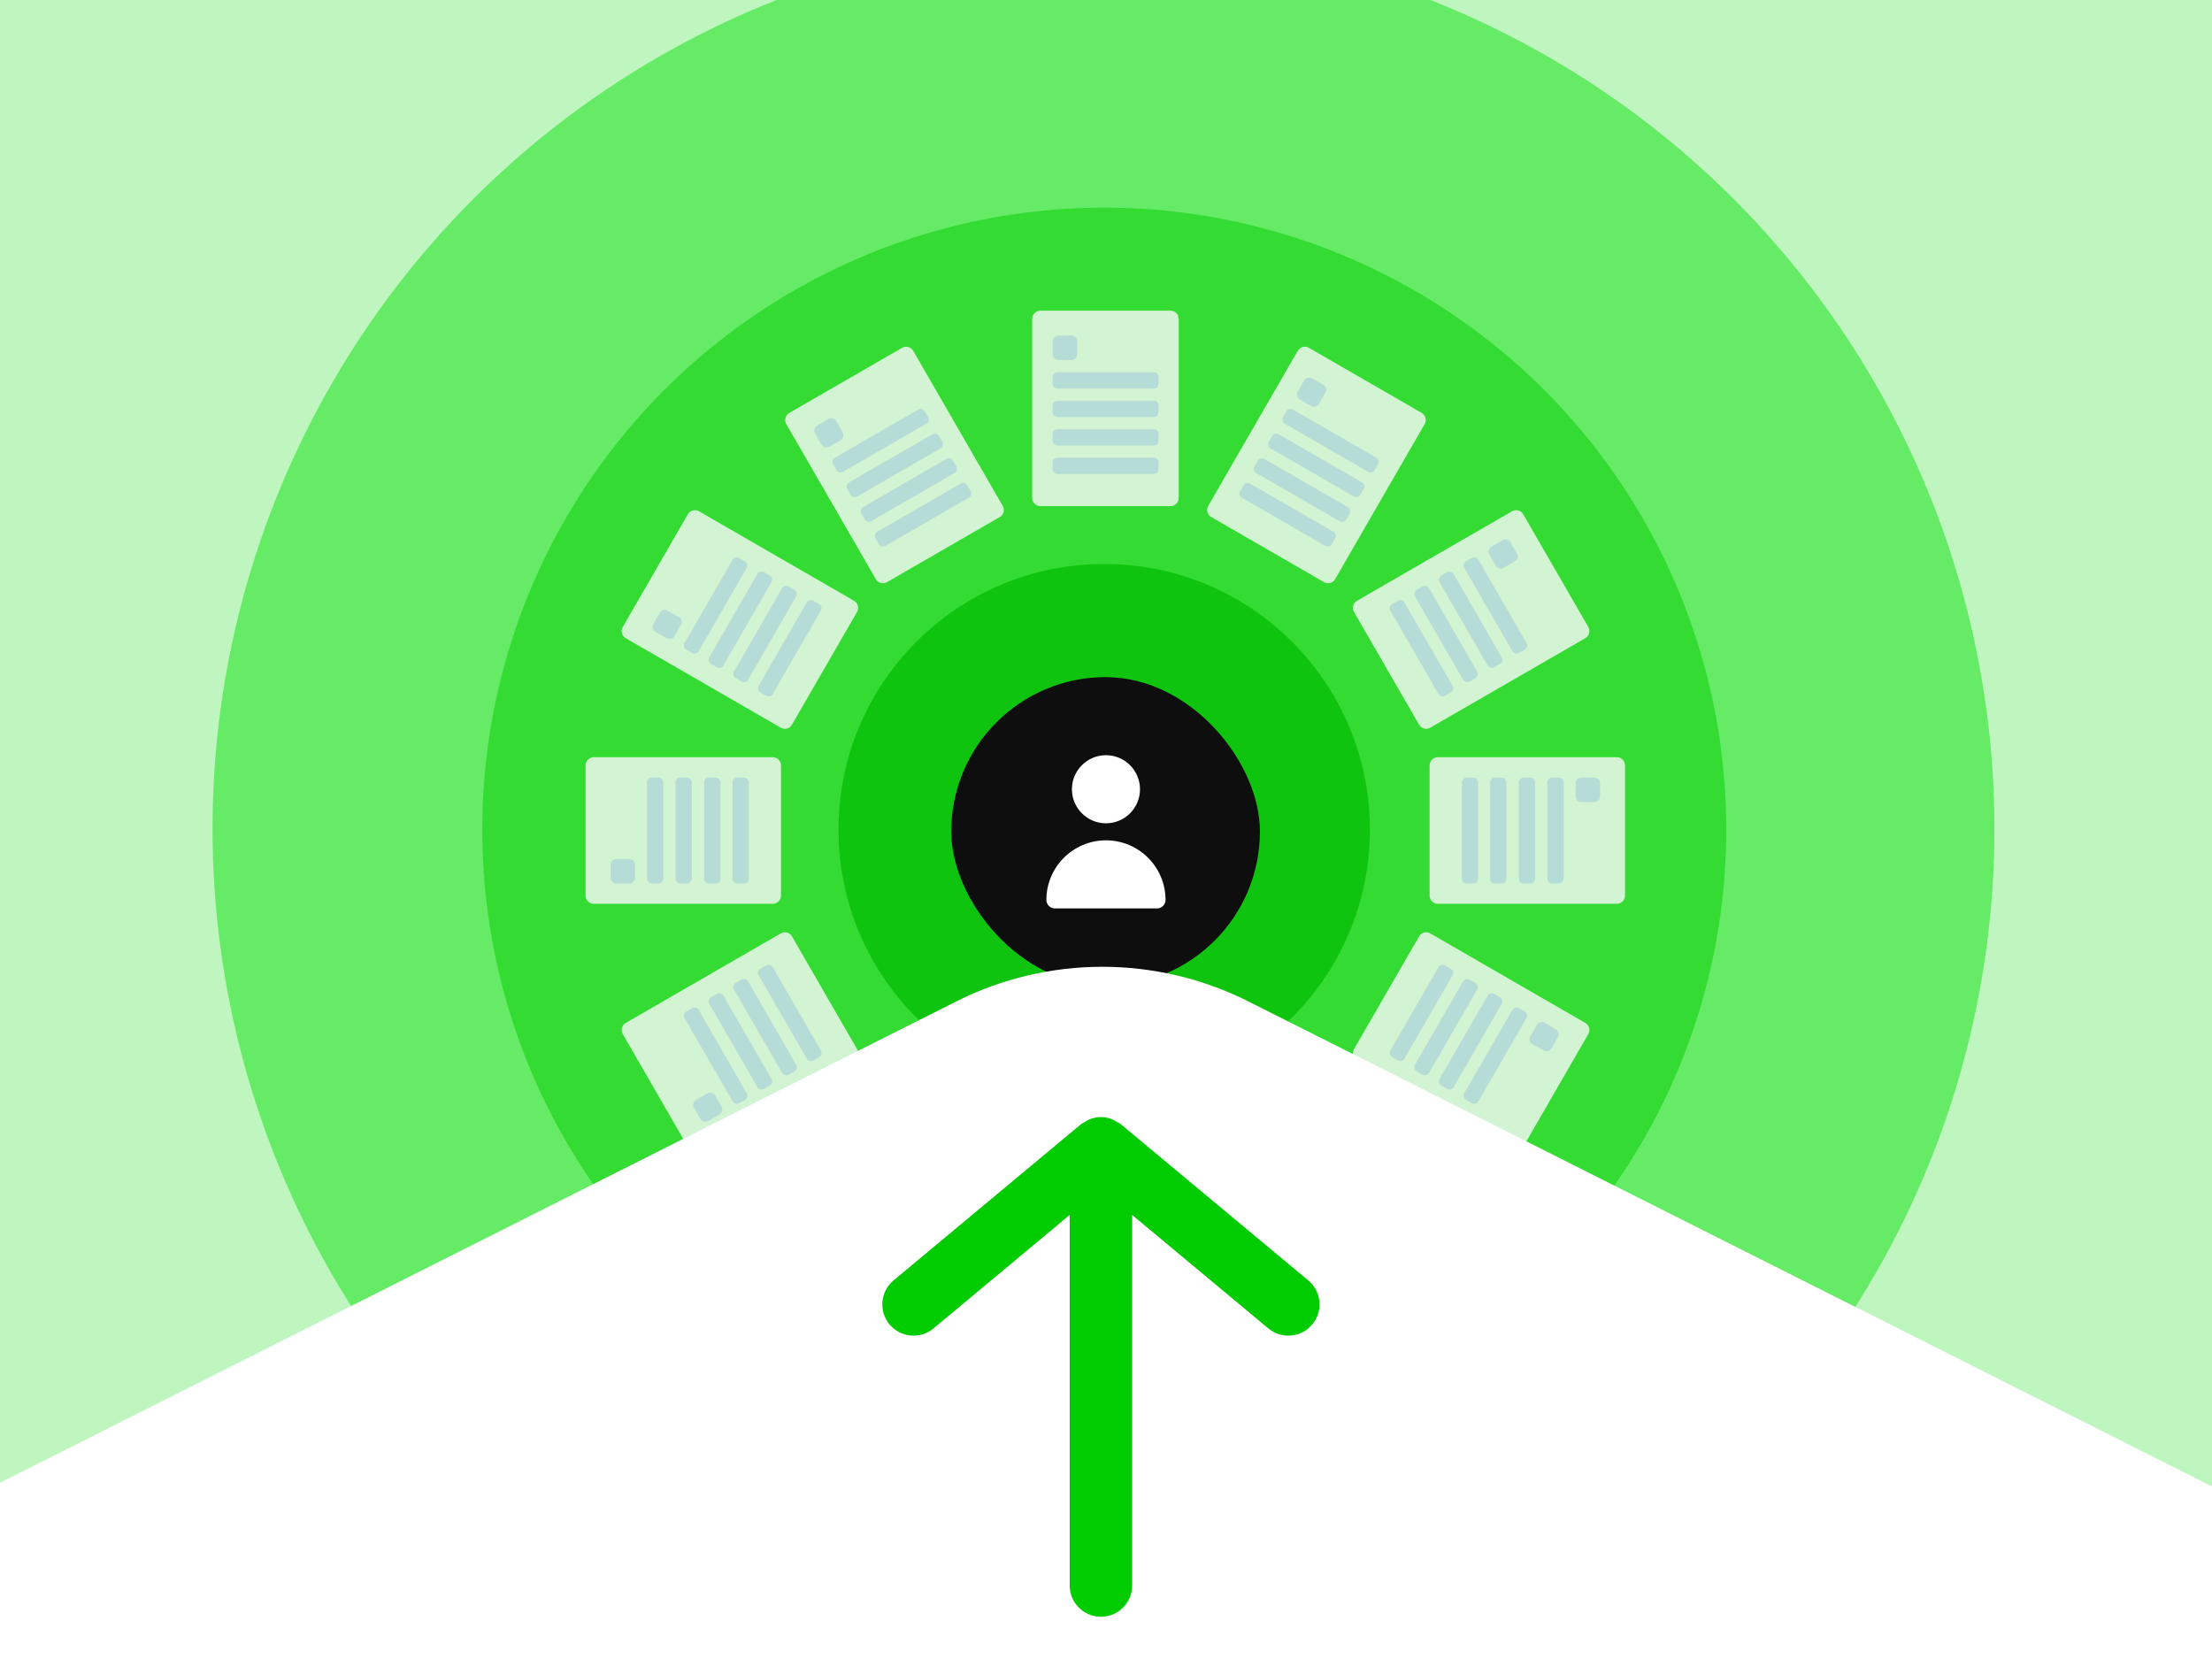 <svg width="540" height="405" viewBox="0 0 540 405" fill="none" xmlns="http://www.w3.org/2000/svg">
<rect x="0" y="0" width="540" height="405" fill="#333333" stroke="none"/>
<g clip-path="url(#clip0_2298_22598)">
<rect width="540" height="405" fill="#BFF6BF"/>
<circle cx="269.385" cy="202.333" r="217.502" fill="#66EB66"/>
<circle opacity="0.5" cx="269.578" cy="202.535" r="151.841" fill="#00CC00"/>
<circle opacity="0.7" cx="269.562" cy="202.542" r="64.861" fill="#00BB00"/>
<g opacity="0.8">
<path d="M285.765 75.85H253.963C252.866 75.85 251.977 76.739 251.977 77.836V121.565C251.977 122.662 252.866 123.552 253.963 123.552H285.765C286.862 123.552 287.752 122.662 287.752 121.565V77.836C287.752 76.739 286.862 75.85 285.765 75.85Z" fill="#FAFAFA"/>
<path d="M261.574 81.918H258.396C257.627 81.918 257.004 82.541 257.004 83.31V86.488C257.004 87.257 257.627 87.88 258.396 87.88H261.574C262.343 87.88 262.966 87.257 262.966 86.488V83.31C262.966 82.541 262.343 81.918 261.574 81.918Z" fill="#D6DCFF"/>
<path d="M281.675 90.863H258.17C257.526 90.863 257.004 91.385 257.004 92.03V93.672C257.004 94.317 257.526 94.839 258.17 94.839H281.675C282.319 94.839 282.841 94.317 282.841 93.672V92.03C282.841 91.385 282.319 90.863 281.675 90.863Z" fill="#D6DCFF"/>
<path d="M281.675 97.828H258.17C257.526 97.828 257.004 98.35 257.004 98.995V100.637C257.004 101.282 257.526 101.804 258.17 101.804H281.675C282.319 101.804 282.841 101.282 282.841 100.637V98.995C282.841 98.35 282.319 97.828 281.675 97.828Z" fill="#D6DCFF"/>
<path d="M281.675 104.777H258.17C257.526 104.777 257.004 105.3 257.004 105.944V107.587C257.004 108.231 257.526 108.753 258.17 108.753H281.675C282.319 108.753 282.841 108.231 282.841 107.587V105.944C282.841 105.3 282.319 104.777 281.675 104.777Z" fill="#D6DCFF"/>
<path d="M281.675 111.727H258.17C257.526 111.727 257.004 112.249 257.004 112.893V114.536C257.004 115.18 257.526 115.702 258.17 115.702H281.675C282.319 115.702 282.841 115.18 282.841 114.536V112.893C282.841 112.249 282.319 111.727 281.675 111.727Z" fill="#D6DCFF"/>
<path d="M285.765 281.955H253.963C252.866 281.955 251.977 282.844 251.977 283.941V327.671C251.977 328.768 252.866 329.657 253.963 329.657H285.765C286.862 329.657 287.752 328.768 287.752 327.671V283.941C287.752 282.844 286.862 281.955 285.765 281.955Z" fill="#D6DCFF"/>
<path d="M281.363 317.613H278.185C277.416 317.613 276.793 318.236 276.793 319.005V322.183C276.793 322.952 277.416 323.575 278.185 323.575H281.363C282.132 323.575 282.755 322.952 282.755 322.183V319.005C282.755 318.236 282.132 317.613 281.363 317.613Z" fill="#ACB8FF"/>
<path d="M281.675 310.67H258.17C257.526 310.67 257.004 311.192 257.004 311.836V313.479C257.004 314.123 257.526 314.646 258.17 314.646H281.675C282.319 314.646 282.841 314.123 282.841 313.479V311.836C282.841 311.192 282.319 310.67 281.675 310.67Z" fill="#ACB8FF"/>
<path d="M281.675 303.715H258.17C257.526 303.715 257.004 304.237 257.004 304.881V306.524C257.004 307.168 257.526 307.69 258.17 307.69H281.675C282.319 307.69 282.841 307.168 282.841 306.524V304.881C282.841 304.237 282.319 303.715 281.675 303.715Z" fill="#ACB8FF"/>
<path d="M281.675 296.75H258.17C257.526 296.75 257.004 297.272 257.004 297.916V299.559C257.004 300.203 257.526 300.726 258.17 300.726H281.675C282.319 300.726 282.841 300.203 282.841 299.559V297.916C282.841 297.272 282.319 296.75 281.675 296.75Z" fill="#ACB8FF"/>
<path d="M281.675 289.781H258.17C257.526 289.781 257.004 290.304 257.004 290.948V292.59C257.004 293.235 257.526 293.757 258.17 293.757H281.675C282.319 293.757 282.841 293.235 282.841 292.59V290.948C282.841 290.304 282.319 289.781 281.675 289.781Z" fill="#ACB8FF"/>
<path d="M220.217 84.91L192.675 100.811C191.725 101.36 191.4 102.575 191.948 103.525L213.813 141.396C214.361 142.346 215.576 142.671 216.526 142.123L244.068 126.222C245.018 125.673 245.344 124.458 244.795 123.508L222.931 85.637C222.382 84.687 221.167 84.362 220.217 84.91Z" fill="#FAFAFA"/>
<path d="M202.227 102.287L199.475 103.876C198.809 104.261 198.581 105.112 198.965 105.778L200.555 108.53C200.939 109.196 201.79 109.424 202.456 109.04L205.208 107.45C205.874 107.066 206.102 106.215 205.718 105.549L204.129 102.797C203.744 102.131 202.893 101.903 202.227 102.287Z" fill="#D6DCFF"/>
<path d="M224.161 99.987L203.805 111.739C203.247 112.061 203.056 112.775 203.378 113.332L204.199 114.755C204.522 115.313 205.235 115.504 205.793 115.182L226.148 103.43C226.706 103.108 226.898 102.394 226.575 101.836L225.754 100.414C225.432 99.856 224.719 99.665 224.161 99.987Z" fill="#D6DCFF"/>
<path d="M227.616 106.016L207.26 117.768C206.702 118.09 206.511 118.804 206.833 119.362L207.655 120.784C207.977 121.342 208.69 121.533 209.248 121.211L229.604 109.459C230.161 109.137 230.353 108.424 230.031 107.866L229.209 106.443C228.887 105.885 228.174 105.694 227.616 106.016Z" fill="#D6DCFF"/>
<path d="M231.061 112.028L210.706 123.78C210.148 124.102 209.956 124.816 210.279 125.373L211.1 126.796C211.422 127.354 212.135 127.545 212.693 127.223L233.049 115.471C233.607 115.149 233.798 114.435 233.476 113.877L232.654 112.455C232.332 111.897 231.619 111.706 231.061 112.028Z" fill="#D6DCFF"/>
<path d="M234.52 118.059L214.165 129.811C213.607 130.133 213.415 130.847 213.738 131.405L214.559 132.827C214.881 133.385 215.594 133.576 216.152 133.254L236.508 121.502C237.066 121.18 237.257 120.467 236.935 119.909L236.113 118.486C235.791 117.928 235.078 117.737 234.52 118.059Z" fill="#D6DCFF"/>
<path d="M323.221 263.402L295.679 279.304C294.729 279.852 294.404 281.067 294.952 282.017L316.817 319.888C317.365 320.838 318.58 321.163 319.53 320.615L347.072 304.714C348.022 304.165 348.348 302.95 347.799 302L325.934 264.13C325.386 263.179 324.171 262.854 323.221 263.402Z" fill="#D6DCFF"/>
<path d="M337.257 296.475L334.504 298.064C333.839 298.448 333.61 299.299 333.995 299.965L335.584 302.718C335.968 303.383 336.82 303.611 337.485 303.227L340.238 301.638C340.903 301.254 341.132 300.402 340.747 299.737L339.158 296.984C338.774 296.318 337.922 296.09 337.257 296.475Z" fill="#ACB8FF"/>
<path d="M333.997 290.344L313.641 302.096C313.083 302.419 312.892 303.132 313.214 303.69L314.035 305.112C314.358 305.67 315.071 305.862 315.629 305.539L335.984 293.787C336.542 293.465 336.733 292.752 336.411 292.194L335.59 290.771C335.268 290.213 334.555 290.022 333.997 290.344Z" fill="#ACB8FF"/>
<path d="M330.501 284.313L310.145 296.065C309.587 296.387 309.396 297.101 309.718 297.659L310.539 299.081C310.861 299.639 311.575 299.83 312.133 299.508L332.488 287.756C333.046 287.434 333.237 286.72 332.915 286.162L332.094 284.74C331.772 284.182 331.058 283.991 330.501 284.313Z" fill="#ACB8FF"/>
<path d="M327.032 278.286L306.676 290.038C306.118 290.36 305.927 291.073 306.249 291.631L307.071 293.054C307.393 293.612 308.106 293.803 308.664 293.481L329.02 281.729C329.577 281.406 329.769 280.693 329.447 280.135L328.625 278.713C328.303 278.155 327.59 277.963 327.032 278.286Z" fill="#ACB8FF"/>
<path d="M323.526 272.27L303.17 284.022C302.612 284.344 302.421 285.058 302.743 285.616L303.565 287.038C303.887 287.596 304.6 287.787 305.158 287.465L325.514 275.713C326.072 275.391 326.263 274.677 325.941 274.12L325.119 272.697C324.797 272.139 324.084 271.948 323.526 272.27Z" fill="#ACB8FF"/>
<path d="M167.918 125.535L152.017 153.077C151.468 154.027 151.794 155.242 152.744 155.79L190.614 177.655C191.565 178.203 192.779 177.878 193.328 176.928L209.229 149.386C209.778 148.436 209.452 147.221 208.502 146.672L170.631 124.808C169.681 124.259 168.466 124.585 167.918 125.535Z" fill="#FAFAFA"/>
<path d="M161.06 149.575L159.471 152.328C159.087 152.994 159.315 153.845 159.981 154.229L162.733 155.818C163.399 156.203 164.25 155.975 164.635 155.309L166.224 152.556C166.608 151.891 166.38 151.039 165.714 150.655L162.962 149.066C162.296 148.681 161.445 148.91 161.06 149.575Z" fill="#D6DCFF"/>
<path d="M178.861 136.636L167.109 156.992C166.787 157.55 166.978 158.263 167.536 158.585L168.958 159.407C169.516 159.729 170.23 159.537 170.552 158.98L182.304 138.624C182.626 138.066 182.435 137.353 181.877 137.031L180.454 136.209C179.896 135.887 179.183 136.078 178.861 136.636Z" fill="#D6DCFF"/>
<path d="M184.9 140.115L173.148 160.47C172.826 161.028 173.017 161.742 173.575 162.064L174.997 162.885C175.555 163.207 176.269 163.016 176.591 162.458L188.343 142.103C188.665 141.545 188.474 140.831 187.916 140.509L186.493 139.688C185.935 139.366 185.222 139.557 184.9 140.115Z" fill="#D6DCFF"/>
<path d="M190.931 143.599L179.179 163.955C178.857 164.513 179.048 165.226 179.606 165.548L181.029 166.369C181.586 166.692 182.3 166.5 182.622 165.942L194.374 145.587C194.696 145.029 194.505 144.316 193.947 143.993L192.525 143.172C191.967 142.85 191.253 143.041 190.931 143.599Z" fill="#D6DCFF"/>
<path d="M196.953 147.07L185.2 167.425C184.878 167.983 185.069 168.697 185.627 169.019L187.05 169.84C187.608 170.162 188.321 169.971 188.643 169.413L200.396 149.058C200.718 148.5 200.527 147.786 199.969 147.464L198.546 146.643C197.988 146.321 197.275 146.512 196.953 147.07Z" fill="#D6DCFF"/>
<path d="M346.433 228.586L330.532 256.127C329.984 257.077 330.309 258.292 331.259 258.841L369.13 280.706C370.08 281.254 371.295 280.929 371.844 279.978L387.745 252.437C388.293 251.487 387.968 250.272 387.018 249.723L349.147 227.859C348.197 227.31 346.982 227.636 346.433 228.586Z" fill="#FAFAFA"/>
<path d="M375.176 250.208L373.587 252.961C373.202 253.626 373.43 254.478 374.096 254.862L376.848 256.451C377.514 256.835 378.366 256.607 378.75 255.942L380.339 253.189C380.723 252.523 380.495 251.672 379.83 251.288L377.077 249.699C376.411 249.314 375.56 249.542 375.176 250.208Z" fill="#D6DCFF"/>
<path d="M369.212 246.539L357.46 266.894C357.138 267.452 357.329 268.165 357.887 268.488L359.31 269.309C359.868 269.631 360.581 269.44 360.903 268.882L372.655 248.526C372.978 247.968 372.786 247.255 372.229 246.933L370.806 246.112C370.248 245.789 369.535 245.981 369.212 246.539Z" fill="#D6DCFF"/>
<path d="M363.169 243.056L351.417 263.412C351.095 263.97 351.286 264.683 351.844 265.005L353.267 265.826C353.825 266.149 354.538 265.957 354.86 265.399L366.613 245.044C366.935 244.486 366.743 243.773 366.186 243.451L364.763 242.629C364.205 242.307 363.492 242.498 363.169 243.056Z" fill="#D6DCFF"/>
<path d="M357.169 239.576L345.417 259.931C345.095 260.489 345.286 261.203 345.844 261.525L347.267 262.346C347.825 262.668 348.538 262.477 348.86 261.919L360.613 241.564C360.935 241.006 360.743 240.292 360.186 239.97L358.763 239.149C358.205 238.827 357.492 239.018 357.169 239.576Z" fill="#D6DCFF"/>
<path d="M351.168 236.101L339.415 256.457C339.093 257.015 339.284 257.728 339.842 258.05L341.265 258.871C341.823 259.193 342.536 259.002 342.858 258.444L354.611 238.089C354.933 237.531 354.742 236.818 354.184 236.495L352.761 235.674C352.203 235.352 351.49 235.543 351.168 236.101Z" fill="#D6DCFF"/>
<path d="M188.667 184.857H144.938C143.841 184.857 142.951 185.747 142.951 186.844V218.646C142.951 219.743 143.841 220.633 144.938 220.633H188.667C189.764 220.633 190.653 219.743 190.653 218.646V186.844C190.653 185.747 189.764 184.857 188.667 184.857Z" fill="#FAFAFA"/>
<path d="M153.629 209.713H150.45C149.682 209.713 149.059 210.336 149.059 211.105V214.283C149.059 215.052 149.682 215.675 150.45 215.675H153.629C154.397 215.675 155.021 215.052 155.021 214.283V211.105C155.021 210.336 154.397 209.713 153.629 209.713Z" fill="#D6DCFF"/>
<path d="M160.758 189.826H159.116C158.471 189.826 157.949 190.348 157.949 190.993V214.497C157.949 215.141 158.471 215.664 159.116 215.664H160.758C161.403 215.664 161.925 215.141 161.925 214.497V190.993C161.925 190.348 161.403 189.826 160.758 189.826Z" fill="#D6DCFF"/>
<path d="M167.713 189.826H166.071C165.427 189.826 164.904 190.348 164.904 190.993V214.497C164.904 215.141 165.427 215.664 166.071 215.664H167.713C168.358 215.664 168.88 215.141 168.88 214.497V190.993C168.88 190.348 168.358 189.826 167.713 189.826Z" fill="#D6DCFF"/>
<path d="M174.706 189.826H173.063C172.419 189.826 171.896 190.348 171.896 190.993V214.497C171.896 215.141 172.419 215.664 173.063 215.664H174.706C175.35 215.664 175.872 215.141 175.872 214.497V190.993C175.872 190.348 175.35 189.826 174.706 189.826Z" fill="#D6DCFF"/>
<path d="M181.645 189.826H180.002C179.358 189.826 178.836 190.348 178.836 190.993V214.497C178.836 215.141 179.358 215.664 180.002 215.664H181.645C182.289 215.664 182.812 215.141 182.812 214.497V190.993C182.812 190.348 182.289 189.826 181.645 189.826Z" fill="#D6DCFF"/>
<path d="M394.718 184.857H350.988C349.891 184.857 349.002 185.747 349.002 186.844V218.646C349.002 219.743 349.891 220.633 350.988 220.633H394.718C395.815 220.633 396.704 219.743 396.704 218.646V186.844C396.704 185.747 395.815 184.857 394.718 184.857Z" fill="#FAFAFA"/>
<path d="M389.207 189.826H386.029C385.26 189.826 384.637 190.449 384.637 191.218V194.396C384.637 195.165 385.26 195.788 386.029 195.788H389.207C389.976 195.788 390.599 195.165 390.599 194.396V191.218C390.599 190.449 389.976 189.826 389.207 189.826Z" fill="#D6DCFF"/>
<path d="M380.563 189.826H378.92C378.276 189.826 377.754 190.348 377.754 190.993V214.497C377.754 215.141 378.276 215.664 378.92 215.664H380.563C381.207 215.664 381.73 215.141 381.73 214.497V190.993C381.73 190.348 381.207 189.826 380.563 189.826Z" fill="#D6DCFF"/>
<path d="M373.577 189.826H371.934C371.29 189.826 370.768 190.348 370.768 190.993V214.497C370.768 215.141 371.29 215.664 371.934 215.664H373.577C374.221 215.664 374.743 215.141 374.743 214.497V190.993C374.743 190.348 374.221 189.826 373.577 189.826Z" fill="#D6DCFF"/>
<path d="M366.575 189.826H364.932C364.288 189.826 363.766 190.348 363.766 190.993V214.497C363.766 215.141 364.288 215.664 364.932 215.664H366.575C367.219 215.664 367.741 215.141 367.741 214.497V190.993C367.741 190.348 367.219 189.826 366.575 189.826Z" fill="#D6DCFF"/>
<path d="M359.69 189.826H358.047C357.403 189.826 356.881 190.348 356.881 190.993V214.497C356.881 215.141 357.403 215.664 358.047 215.664H359.69C360.334 215.664 360.857 215.141 360.857 214.497V190.993C360.857 190.348 360.334 189.826 359.69 189.826Z" fill="#D6DCFF"/>
<path d="M190.62 227.857L152.75 249.722C151.799 250.27 151.474 251.485 152.023 252.435L167.924 279.977C168.472 280.927 169.687 281.252 170.637 280.704L208.508 258.839C209.458 258.291 209.784 257.076 209.235 256.126L193.334 228.584C192.785 227.634 191.57 227.308 190.62 227.857Z" fill="#FAFAFA"/>
<path d="M172.661 266.912L169.909 268.501C169.243 268.886 169.015 269.737 169.399 270.403L170.988 273.155C171.373 273.821 172.224 274.049 172.89 273.665L175.642 272.075C176.308 271.691 176.536 270.84 176.152 270.174L174.562 267.422C174.178 266.756 173.327 266.528 172.661 266.912Z" fill="#D6DCFF"/>
<path d="M168.964 246.115L167.541 246.936C166.984 247.258 166.792 247.972 167.114 248.53L178.867 268.885C179.189 269.443 179.902 269.634 180.46 269.312L181.883 268.491C182.441 268.169 182.632 267.455 182.31 266.897L170.558 246.542C170.235 245.984 169.522 245.793 168.964 246.115Z" fill="#D6DCFF"/>
<path d="M175.003 242.631L173.581 243.452C173.023 243.774 172.831 244.487 173.154 245.045L184.906 265.401C185.228 265.959 185.941 266.15 186.499 265.828L187.922 265.007C188.48 264.684 188.671 263.971 188.349 263.413L176.597 243.058C176.274 242.5 175.561 242.308 175.003 242.631Z" fill="#D6DCFF"/>
<path d="M181.034 239.156L179.612 239.977C179.054 240.299 178.863 241.013 179.185 241.571L190.937 261.926C191.259 262.484 191.973 262.675 192.531 262.353L193.953 261.532C194.511 261.21 194.702 260.496 194.38 259.938L182.628 239.583C182.306 239.025 181.592 238.834 181.034 239.156Z" fill="#D6DCFF"/>
<path d="M187.056 235.681L185.633 236.503C185.075 236.825 184.884 237.538 185.206 238.096L196.959 258.452C197.281 259.01 197.994 259.201 198.552 258.879L199.975 258.057C200.533 257.735 200.724 257.022 200.402 256.464L188.649 236.108C188.327 235.55 187.614 235.359 187.056 235.681Z" fill="#D6DCFF"/>
<path d="M369.132 124.806L331.261 146.671C330.311 147.219 329.986 148.434 330.534 149.384L346.435 176.926C346.984 177.876 348.199 178.202 349.149 177.653L387.02 155.788C387.97 155.24 388.295 154.025 387.747 153.075L371.846 125.533C371.297 124.583 370.082 124.258 369.132 124.806Z" fill="#FAFAFA"/>
<path d="M366.837 131.863L364.084 133.452C363.419 133.837 363.19 134.688 363.575 135.354L365.164 138.106C365.548 138.772 366.4 139 367.065 138.616L369.818 137.027C370.484 136.642 370.712 135.791 370.327 135.125L368.738 132.373C368.354 131.707 367.503 131.479 366.837 131.863Z" fill="#D6DCFF"/>
<path d="M359.312 136.209L357.889 137.03C357.331 137.352 357.14 138.066 357.462 138.623L369.214 158.979C369.537 159.537 370.25 159.728 370.808 159.406L372.23 158.585C372.788 158.263 372.98 157.549 372.657 156.991L360.905 136.636C360.583 136.078 359.87 135.887 359.312 136.209Z" fill="#D6DCFF"/>
<path d="M353.269 139.695L351.846 140.516C351.288 140.838 351.097 141.552 351.419 142.11L363.171 162.465C363.494 163.023 364.207 163.214 364.765 162.892L366.187 162.071C366.745 161.749 366.937 161.035 366.614 160.478L354.862 140.122C354.54 139.564 353.827 139.373 353.269 139.695Z" fill="#D6DCFF"/>
<path d="M347.269 143.174L345.846 143.995C345.288 144.317 345.097 145.03 345.419 145.588L357.171 165.944C357.494 166.502 358.207 166.693 358.765 166.371L360.188 165.549C360.745 165.227 360.937 164.514 360.614 163.956L348.862 143.601C348.54 143.043 347.827 142.851 347.269 143.174Z" fill="#D6DCFF"/>
<path d="M341.267 146.648L339.844 147.469C339.286 147.792 339.095 148.505 339.417 149.063L351.169 169.418C351.492 169.976 352.205 170.168 352.763 169.845L354.186 169.024C354.743 168.702 354.935 167.989 354.613 167.431L342.86 147.075C342.538 146.517 341.825 146.326 341.267 146.648Z" fill="#D6DCFF"/>
<path d="M213.813 264.12L191.948 301.991C191.4 302.941 191.725 304.156 192.675 304.704L220.217 320.605C221.167 321.154 222.382 320.828 222.931 319.878L244.795 282.008C245.344 281.057 245.018 279.843 244.068 279.294L216.526 263.393C215.576 262.844 214.361 263.17 213.813 264.12Z" fill="#D6DCFF"/>
<path d="M217.783 306.915L216.194 309.668C215.81 310.333 216.038 311.185 216.703 311.569L219.456 313.158C220.122 313.542 220.973 313.314 221.357 312.649L222.946 309.896C223.331 309.23 223.103 308.379 222.437 307.995L219.685 306.406C219.019 306.021 218.167 306.249 217.783 306.915Z" fill="#ACB8FF"/>
<path d="M204.2 290.755L203.378 292.177C203.056 292.735 203.247 293.449 203.805 293.771L224.161 305.523C224.719 305.845 225.432 305.654 225.754 305.096L226.575 303.673C226.898 303.116 226.706 302.402 226.148 302.08L205.793 290.328C205.235 290.006 204.522 290.197 204.2 290.755Z" fill="#ACB8FF"/>
<path d="M207.655 284.733L206.833 286.156C206.511 286.714 206.702 287.427 207.26 287.749L227.616 299.502C228.174 299.824 228.887 299.632 229.209 299.075L230.031 297.652C230.353 297.094 230.161 296.381 229.604 296.059L209.248 284.306C208.69 283.984 207.977 284.175 207.655 284.733Z" fill="#ACB8FF"/>
<path d="M211.1 278.714L210.279 280.136C209.956 280.694 210.148 281.408 210.706 281.73L231.061 293.482C231.619 293.804 232.332 293.613 232.654 293.055L233.476 291.632C233.798 291.075 233.607 290.361 233.049 290.039L212.693 278.287C212.135 277.965 211.422 278.156 211.1 278.714Z" fill="#ACB8FF"/>
<path d="M214.563 272.686L213.741 274.109C213.419 274.667 213.61 275.38 214.168 275.702L234.524 287.455C235.082 287.777 235.795 287.586 236.117 287.028L236.939 285.605C237.261 285.047 237.07 284.334 236.512 284.012L216.156 272.259C215.598 271.937 214.885 272.128 214.563 272.686Z" fill="#ACB8FF"/>
<path d="M316.817 85.63L294.952 123.5C294.404 124.451 294.729 125.665 295.679 126.214L323.221 142.115C324.171 142.664 325.386 142.338 325.934 141.388L347.799 103.517C348.348 102.567 348.022 101.352 347.072 100.804L319.53 84.903C318.58 84.354 317.365 84.68 316.817 85.63Z" fill="#FAFAFA"/>
<path d="M318.402 92.861L316.813 95.613C316.429 96.279 316.657 97.13 317.323 97.514L320.075 99.103C320.741 99.488 321.592 99.26 321.976 98.594L323.566 95.841C323.95 95.176 323.722 94.325 323.056 93.94L320.304 92.351C319.638 91.967 318.787 92.195 318.402 92.861Z" fill="#D6DCFF"/>
<path d="M314.035 100.407L313.214 101.83C312.892 102.388 313.083 103.101 313.641 103.423L333.997 115.175C334.555 115.497 335.268 115.306 335.59 114.748L336.411 113.326C336.733 112.768 336.542 112.054 335.984 111.732L315.629 99.98C315.071 99.658 314.358 99.849 314.035 100.407Z" fill="#D6DCFF"/>
<path d="M310.539 106.43L309.718 107.853C309.396 108.411 309.587 109.124 310.145 109.447L330.5 121.199C331.058 121.521 331.772 121.33 332.094 120.772L332.915 119.349C333.237 118.791 333.046 118.078 332.488 117.756L312.133 106.004C311.575 105.681 310.861 105.873 310.539 106.43Z" fill="#D6DCFF"/>
<path d="M307.067 112.462L306.245 113.884C305.923 114.442 306.114 115.156 306.672 115.478L327.028 127.23C327.586 127.552 328.299 127.361 328.621 126.803L329.443 125.38C329.765 124.823 329.574 124.109 329.016 123.787L308.66 112.035C308.102 111.713 307.389 111.904 307.067 112.462Z" fill="#D6DCFF"/>
<path d="M303.565 118.487L302.743 119.91C302.421 120.468 302.612 121.181 303.17 121.503L323.526 133.255C324.084 133.578 324.797 133.386 325.119 132.828L325.941 131.406C326.263 130.848 326.072 130.135 325.514 129.812L305.158 118.06C304.6 117.738 303.887 117.929 303.565 118.487Z" fill="#D6DCFF"/>
</g>
<g clip-path="url(#clip1_2298_22598)">
<rect x="232.227" y="165.301" width="75.349" height="75.349" rx="37.674" fill="#0E0E0E"/>
<path d="M269.991 205.143C278.01 205.143 284.536 211.667 284.536 219.688C284.536 220.835 283.607 221.766 282.458 221.766H257.523C256.374 221.766 255.445 220.835 255.445 219.688C255.445 211.667 261.972 205.143 269.991 205.143ZM269.991 184.363C274.575 184.363 278.302 188.091 278.302 192.675C278.302 197.259 274.575 200.987 269.991 200.987C265.407 200.987 261.679 197.259 261.679 192.675C261.679 188.091 265.407 184.363 269.991 184.363Z" fill="white"/>
</g>
<path d="M233.412 244.489C255.864 233.188 282.341 233.188 304.792 244.489L548.448 367.124C572.512 379.235 563.894 415.524 536.954 415.524L1.25 415.524C-25.689 415.524 -34.307 379.235 -10.243 367.124L233.412 244.489Z" fill="white"/>
<path d="M261.135 387.059V296.593L227.892 324.293C224.659 326.993 219.848 326.55 217.157 323.317C214.458 320.077 214.9 315.274 218.133 312.582L263.88 274.459C264.239 274.162 264.658 274.009 265.055 273.788C265.375 273.605 265.649 273.384 266 273.247C266.877 272.904 267.799 272.698 268.73 272.698L268.76 272.69L268.791 272.698C269.721 272.698 270.643 272.904 271.52 273.247C271.871 273.384 272.145 273.605 272.466 273.788C272.862 274.009 273.281 274.162 273.64 274.459L319.387 312.582C321.194 314.092 322.132 316.257 322.132 318.438C322.132 320.161 321.553 321.892 320.363 323.317C317.672 326.55 312.861 326.993 309.628 324.293L276.385 296.593V387.059C276.385 391.268 272.969 394.684 268.76 394.684C264.551 394.684 261.135 391.268 261.135 387.059Z" fill="#00CC00"/>
</g>
<defs>
<clipPath id="clip0_2298_22598">
<rect width="540" height="405" fill="white"/>
</clipPath>
<clipPath id="clip1_2298_22598">
<rect width="76.424" height="76.424" fill="white" transform="translate(231.99 165.072)"/>
</clipPath>
</defs>
</svg>
